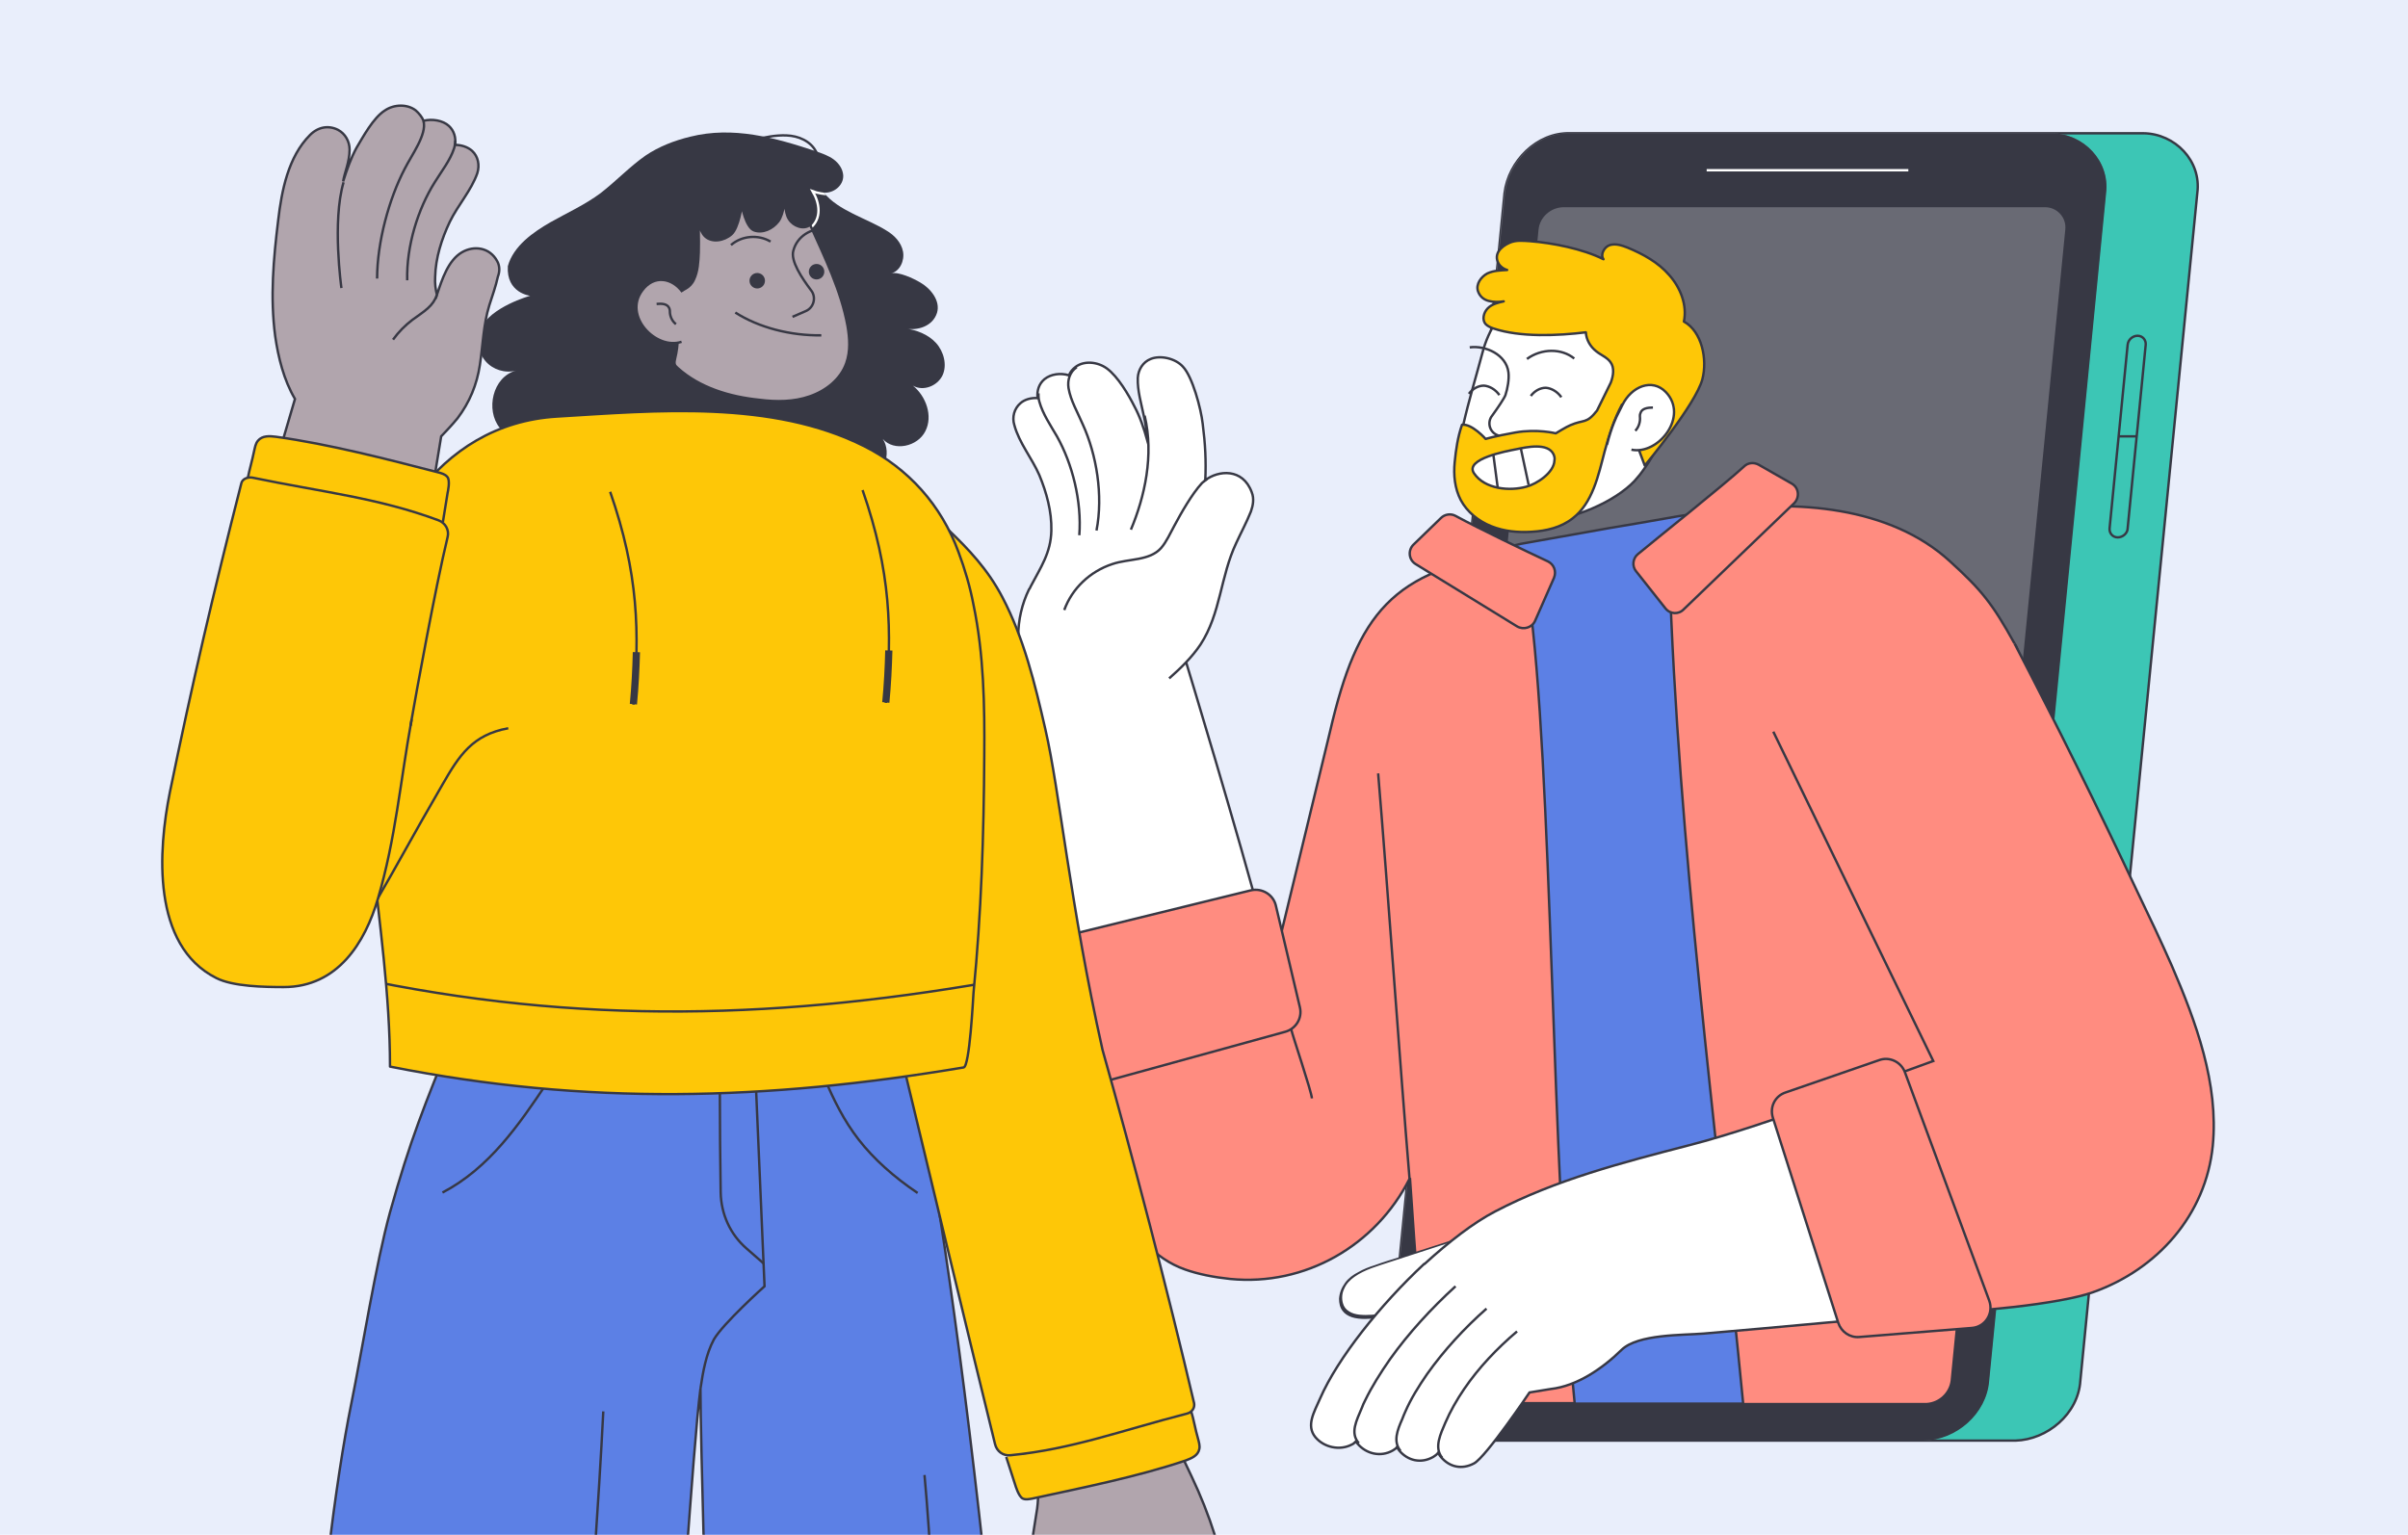 <svg xmlns="http://www.w3.org/2000/svg" xmlns:xlink="http://www.w3.org/1999/xlink" id="Calque_1" x="0px" y="0px" viewBox="0 0 560 357" style="enable-background:new 0 0 560 357;" xml:space="preserve"><style type="text/css">	.st0{fill:#E9EEFB;}	.st1{fill:none;stroke:#373844;stroke-width:0.553;stroke-miterlimit:10;}	.st2{fill:#3CC6B5;stroke:#373844;stroke-width:0.559;stroke-miterlimit:10;}	.st3{fill:#696A74;}	.st4{fill:none;stroke:#373844;stroke-width:0.559;stroke-miterlimit:10;}	.st5{fill:#373844;}	.st6{fill:none;stroke:#FFFFFF;stroke-width:0.559;stroke-miterlimit:10;}	.st7{fill:#FFFFFF;stroke:#373844;stroke-width:0.559;stroke-miterlimit:10;}	.st8{fill:#5C80E5;stroke:#373844;stroke-width:0.559;stroke-miterlimit:10;}	.st9{fill:none;}	.st10{fill:#FF8C80;stroke:#373844;stroke-width:0.559;stroke-miterlimit:10;}	.st11{fill:#FFFFFF;}	.st12{fill:#FEC707;stroke:#373844;stroke-width:0.559;stroke-linejoin:round;}	.st13{clip-path:url(#SVGID_00000177451381613531465430000009694544955885070742_);}	.st14{fill:#B1A5AD;stroke:#373844;stroke-width:0.559;stroke-miterlimit:10;}	.st15{fill:#5C80E5;}	.st16{clip-path:url(#SVGID_00000123432113710319007780000001057409871919652754_);}	.st17{fill:#B1A5AD;}	.st18{fill:#FEC707;}	.st19{clip-path:url(#SVGID_00000049925881115662725940000005242370357061343377_);}	.st20{fill:none;stroke:#373844;stroke-width:1.678;stroke-miterlimit:10;}	.st21{fill:none;stroke:#373844;stroke-width:0.559;stroke-linejoin:round;}</style><rect class="st0" width="560" height="357"></rect><path class="st1" d="M149,77.2c0,0-2.2-3.1-0.6-6.9c0.2-0.5,1.5-2.3,3-2.9c0.2-0.1,0.5-0.1,0.7-0.2c1.9-0.2,3.7,0.6,4.9,2l0.9,1.1 c0,0,1.3-0.5,4-1.9l-4.6-9.9c2.3,1.4,4.9,2.7,7.7,1.8c1.2-0.4,2.2-1.3,2.6-2.5c0.8-2.1-0.6-3.8-1.9-5.2c1.8,1.4,3.7,2.7,5.9,3.3 c2.2,0.6,4.7,0.4,6.4-1.1c1.7-1.5,2-4.5,0.4-6c1.1,2,3.2,3.3,5.5,3.4c4.3,0.2,7.9-3.7,6-7.9c-0.7-1.6-2.2-2.9-3.9-3.3 c2-0.7,4.3-1.7,4.3-4c0-0.6-0.2-1.1-0.5-1.7c-1.3-2.5-4.1-3.7-6.9-3.8c-2.5-0.1-5,0.4-7.4,1c-5.6,1.4-13.7,3.3-19.4,4.6"></path><g>	<g>		<g>			<path class="st2" d="M468.7,335.1H335.2c-7.6,0.2-13.1-6.6-12.5-13.9c9.1-92.1,18.2-184.2,27.2-276.3c0.9-7.4,7.5-14.1,15.2-13.9    h133.4c7.3,0.1,13.5,6.4,12.5,13.9c-9.1,92.1-18.2,184.2-27.2,276.3C483.3,328.9,476.1,334.9,468.7,335.1z"></path>			<path class="st3" d="M447.3,335.1H335.2c-7.6,0.2-13.1-6.6-12.5-13.9c9.1-92.1,18.2-184.2,27.2-276.3c0.9-7.4,7.5-14.1,15.2-13.9    h112.1c7.3,0.1,13.5,6.4,12.5,13.9c-9.1,92.1-18.2,184.2-27.2,276.3C461.9,328.9,454.7,334.9,447.3,335.1L447.3,335.1z"></path>			<g>				<path class="st2" d="M492.5,125L492.5,125c-1.2,0-2-1-1.9-2.1l4.2-42.7c0.1-1.2,1.2-2.1,2.3-2.1l0,0c1.2,0,2,1,1.9,2.1     c-1.4,14.2-2.8,28.5-4.2,42.7C494.8,124,493.7,125,492.5,125z"></path>				<path class="st4" d="M492.7,101.5h4.3"></path>			</g>			<path class="st5" d="M475.6,48.2c2.8,0,5,2.4,4.7,5.2c-8.8,89.3-17.6,178.6-26.4,267.8c-0.3,2.9-2.8,5.1-5.7,5.2H336.1    c-2.8,0-5-2.4-4.7-5.2c8.8-89.3,17.6-178.6,26.4-267.8c0.3-2.9,2.8-5.1,5.7-5.2L475.6,48.2 M477.3,31H365.2    c-7.7-0.2-14.3,6.5-15.2,13.9c-9.1,92.1-18.2,184.2-27.2,276.3c-0.6,7.2,4.9,14.1,12.5,13.9h112.1c7.5-0.1,14.6-6.2,15.2-13.9    c9.1-92.1,18.2-184.2,27.2-276.3C490.7,37.4,484.5,31.1,477.3,31L477.3,31L477.3,31z"></path>			<path class="st6" d="M443.8,39.6h-46.9"></path>		</g>		<g>			<g>				<path class="st7" d="M271.9,157.8c2.7-2.4,5.3-4.9,7.3-7.9c4.7-7.2,4.6-15.8,8.3-23.6c1.1-2.4,2.4-4.8,3.4-7.3     c0.5-1.4,0.8-3,0.2-4.5c-2.1-5.7-7.8-5.1-10.8-2.8c0.2-4.5,0-8.4-0.6-13.1c-0.4-3.6-2.4-11-4.6-13.3c-1.8-2-5.3-2.7-7.5-1.8     c-1.8,0.7-2.9,2.5-3,4.4c-0.1,3,0.8,5.9,1.4,8.8c0.4,1.8,0.7,3.7,0.8,5.7c-0.8-2.8-1.7-5.5-3-7.9c-1.3-2.6-3.8-6.9-6.4-8.8     c-2.2-1.6-5.3-1.8-7.2-0.4c-0.7,0.5-1.3,1.2-1.6,2c-2-0.6-4.2-0.3-5.7,0.9c-1.3,1.1-1.8,2.7-1.6,4.4c-1.5-0.1-3,0.3-4,1.2     c-1.4,1.2-2,3.2-1.4,5.1c1.1,4.1,4.1,7.7,5.8,11.6c1.7,4.1,2.9,8.5,2.8,12.9c-0.1,5.2-2.5,8.6-4.8,13c-0.1,0.2-0.2,0.5-0.4,0.7     c-3.3,6.8-3.3,14.7-0.2,21.7c0.9,11.4,1.4,16.3,2.7,27.7c2,18.2,3.1,32.9,7.9,50.6c2.7,10,44.4-20,44.4-20     c-6.1-23.1-18.3-63.2-18.3-63.2"></path>				<path class="st4" d="M241.5,91.5c0,0.6,0,1.2,0.2,1.9c0.8,2.9,2.6,5.5,4.1,8.1c3.6,6.4,5.8,15.1,5.2,23"></path>				<path class="st4" d="M250.4,85.4c-1.6,1.1-2.2,3-1.9,4.9c0.5,2.9,2.1,5.6,3.3,8.4c3.2,7,4.8,16.5,3.2,24.7"></path>				<path class="st4" d="M266.2,96.7c2.2,9.2,0,18.9-3.2,26.5"></path>				<path class="st4" d="M280.7,111.4c-0.4,0.3-0.8,0.6-1.2,1c-2.3,2.5-4.8,6.9-6.4,9.9c-1,1.8-1.8,3.7-3.1,5.2     c-2.7,3-7.5,2.4-11.3,3.7c-5.2,1.7-9.4,5.7-11.2,10.7"></path>			</g>			<g>				<path class="st8" d="M453.9,321.2c4.1-41.3,8.1-82.6,12.2-123.8c-7.8-50.2-23.3-87.1-78.2-76.9c-4.6,0.8-9.1,1.6-13.4,2.3     l-20.8,3.7c-47.1,10.8-29.4,15.8-17.7,200h112.1C451.1,326.4,453.5,324.1,453.9,321.2L453.9,321.2z"></path>				<g>					<path class="st9" d="M331.5,322.7c0-0.4-0.1-0.9-0.1-1.3C331.3,321.8,331.4,322.2,331.5,322.7z"></path>					<path class="st10" d="M355.5,138.3c-0.9-6.5,2.8-10.9-3.7-9.8c-28,4.1-36.1,14.1-42.5,41.7l-15.1,62.4l-47.7-8.6      c0,0,4,26,5.2,30.9c3.7,15.9,9.4,35.3,23.9,40.4c3.1,1.1,6.7,1.8,10.5,2.2c17.4,1.7,33.8-7.7,41.7-23.3c0-0.1,0.1-0.1,0.1-0.2      c1,15.4,3.5,48.4,3.6,48.7c0.4,2.1,2.3,3.7,4.6,3.7h30.1C360.7,271.1,361.1,178.2,355.5,138.3L355.5,138.3z"></path>				</g>				<g>					<path class="st9" d="M468.5,172.6c-0.1,0.8-0.2,1.6-0.2,2.3C468.3,174.1,468.4,173.4,468.5,172.6z"></path>					<path class="st10" d="M453.9,321.2c4.8-48.8,9.6-97.5,14.4-146.3c0.1-0.8,0.1-1.5,0.2-2.3c0.5-4.9,1-9.9,1.5-14.8      c0.2-1.7,0.1-3.4-0.3-5.1c-0.3-1.1-0.6-2.1-1.2-3c-5.1-9.2-7.6-12.4-15.1-19.2c-13.9-12.7-35.7-14.3-54.3-11.7      c-6.4,0.9-11.1,6.5-10.9,13c2.1,65.4,10.9,129.6,17.2,194.8h42.7C451.1,326.4,453.5,324.1,453.9,321.2L453.9,321.2z"></path>				</g>			</g>			<path class="st10" d="M338.5,120c5.7,3.1,16.6,8.3,21.5,10.6c1.4,0.7,2,2.3,1.4,3.8l-4.4,10c-0.7,1.6-2.7,2.2-4.2,1.3l-23.6-14.5    c-1.6-1-1.8-3.2-0.5-4.5l6.4-6.2C336,119.6,337.4,119.4,338.5,120L338.5,120z"></path>			<path class="st10" d="M405.6,108.5c-4.8,4.4-20.5,16.9-24.7,20.4c-1.2,1-1.4,2.8-0.4,4l6.8,8.6c1.1,1.4,3.1,1.5,4.3,0.2    l25.7-24.7c1.3-1.4,1-3.6-0.6-4.5l-7.7-4.4C407.9,107.5,406.5,107.6,405.6,108.5L405.6,108.5z"></path>			<g>				<path class="st7" d="M383.5,107.4c5.5-8.8,8.4-24.1,1.8-32.6c-4.8-6.1-11.2-8.2-19-8.4c-3.1-0.1-9.7,1.3-12.4,2.7     c-4.6,2.4-7.8,7.8-9.1,12.8c-1.5,5.6-3.2,11.2-4.5,16.9c-0.8,3.6-1.4,7.2-0.9,10.8c2.8,19.2,31.7,11.8,40.7,2.3     c0.4-0.5,0.8-0.9,1.2-1.4C382.1,109.5,382.8,108.4,383.5,107.4z"></path>				<path class="st4" d="M366.1,83.4c-2.9-2.4-7.6-2.4-11,0.1"></path>				<path class="st11" d="M352,86.4c0.2,1.6-1.4,4-1.9,5.5c-0.3,0.8-1.8,3-3.1,4.8c-1.2,1.5-0.6,3.8,1.2,4.5l2,0.9"></path>				<path class="st4" d="M341.8,80.8c3.7-0.5,8.5,1.7,9,5.8c0.2,1.6-0.2,3.8-0.7,5.3c-0.3,0.8-1.8,3-3.1,4.8     c-1.2,1.5-0.6,3.8,1.2,4.5l2,0.9"></path>				<path class="st12" d="M377.2,94.1c-1.8,3.4-3,7.1-4,10.8c-1.5,5.7-2.8,12.1-7.5,15.7c-2.7,2.1-6.1,2.9-9.5,3.1     c-3.2,0.2-6.4-0.1-9.4-1.3c-3-1.2-5.6-3.3-7.1-6.1c-1.4-2.7-1.7-5.8-1.4-8.8c0.3-3,0.7-5.8,1.7-8.7c2.3-0.3,5.5,3.3,5.5,3.3     s1.9-0.6,6.9-1.5c5.1-0.9,9.4,0.2,9.4,0.2s2.6-1.6,3.4-1.9c3.2-1.4,3.7-0.2,6.2-3.4l3.2-6.5c0.6-1.6,0.9-3.5-0.1-4.8     c-0.8-1.1-2.2-1.6-3.3-2.5c-1.4-1.1-2.3-2.7-2.4-4.4c-6.5,0.8-15.3,1.2-21.5-0.9c-0.6-0.2-1.3-0.5-1.8-1c-0.9-1-0.5-2.7,0.5-3.7     c1-1,2.4-1.3,3.7-1.6c-1.2,0.2-2.3,0.2-3.5-0.1s-2.1-1.1-2.5-2.3c-0.5-1.6,0.7-3.3,2.2-4.1c1.5-0.7,3.1-0.7,4.6-0.8     c-0.8-0.2-1.6-0.8-2-1.5c-1.2-2.2,0.5-3.9,2.5-4.8c1.5-0.7,3.2-0.5,4.8-0.4c5.3,0.4,12.3,1.8,17.1,4.2c-0.8-1.1,0.2-2.9,1.5-3.3     c1.4-0.4,2.8,0.1,4.1,0.6c3.6,1.5,7.1,3.4,9.7,6.4c2.6,2.9,4.2,7,3.4,10.8c4.2,2.3,5.5,8.8,4.3,13.4     c-1.5,5.8-13.4,20.1-13.4,20.1L377.2,94.1L377.2,94.1z"></path>				<path class="st11" d="M379.4,104.6c6.3,1.3,13.9-8.4,8-13.4c-3.4-2.8-6.8-2.1-8.9,1.6"></path>				<path class="st7" d="M379.4,104.6c6.3,1.3,13.4-7.8,8-13.4c-3.2-3.3-8-1.3-10.1,3l-1.2,2.4c0,0-1.3,2.5-2.4,6.9"></path>				<path class="st4" d="M380.3,100.2c0.7-0.7,1.1-1.8,1.1-2.8c0-0.4-0.1-0.9,0.1-1.3c0.3-1.1,1.7-1.3,2.9-1.3"></path>				<path class="st7" d="M361.3,105.7c-1.3-2.8-6.3-1.7-8.7-1.2c-2,0.4-12.1,2.2-9.8,5.6c2.5,3.7,8.3,4.2,12.2,3.1     c2.3-0.6,6.4-3.2,6.5-6.1C361.6,106.6,361.5,106.2,361.3,105.7z"></path>				<line class="st4" x1="353.7" y1="104.4" x2="355.5" y2="112.8"></line>				<line class="st4" x1="347.3" y1="105.8" x2="348.3" y2="113.4"></line>				<path class="st4" d="M356,92.1c0.9-1.2,2.2-1.9,3.5-1.9c1.3,0.1,2.7,0.9,3.6,2.2"></path>				<path class="st4" d="M341.6,91.6c0.9-1.2,2.2-1.9,3.5-1.9c1.3,0.1,2.7,0.9,3.6,2.2"></path>			</g>			<g>				<path class="st11" d="M348.3,287.8c1.5,1.8,1.9,5,1.2,6.8c-1.3,3.7-5.4,5.4-9.2,6.6c-5.2,1.6-10.4,3-15.7,4.1     c-3.7,0.8-13.3,3-12.8-3.7c0.3-4.2,4.9-6.1,8.4-7.3c7.9-2.6,15.8-5.1,23.7-7.6c0.6-0.2,1.2-0.4,1.8-0.3     C346.8,286.5,347.7,287,348.3,287.8z"></path>				<path class="st5" d="M348.1,288c0.9,1.1,1.3,2.6,1.4,4c0,0.7,0,1.3-0.1,2c-0.2,0.7-0.4,1.3-0.8,1.8c-1.6,2.5-4.5,3.8-7.1,4.7     c-1.8,0.6-3.5,1.1-5.3,1.6c-1.9,0.5-3.9,1.1-5.8,1.5c-2.7,0.7-5.5,1.3-8.3,1.8c-2,0.4-4,0.6-6,0.4c-0.8-0.1-1.7-0.3-2.4-0.8     c-0.7-0.4-1.2-1.1-1.4-1.9c-0.3-1.1-0.2-2.3,0.3-3.3c0.5-1.2,1.4-2.1,2.4-2.8c2.4-1.7,5.4-2.5,8.1-3.4c3.9-1.3,7.8-2.5,11.7-3.8     c2-0.6,3.9-1.3,5.9-1.9c1-0.3,2-0.6,2.9-0.9c0.9-0.3,1.8-0.6,2.7-0.4C347,287,347.6,287.4,348.1,288c0.2,0.3,0.6-0.1,0.4-0.4     c-0.5-0.6-1.2-1.1-2-1.3c-0.4-0.1-0.9-0.2-1.4-0.1c-0.5,0.1-1,0.2-1.5,0.4c-2,0.6-4,1.3-6,1.9c-4,1.3-8.1,2.6-12.1,3.9     c-1.9,0.6-3.9,1.2-5.8,1.9c-1.3,0.4-2.6,0.9-3.8,1.6c-1.2,0.6-2.3,1.4-3.1,2.5s-1.3,2.3-1.4,3.7c0,1,0.2,2,0.8,2.8     c0.5,0.7,1.3,1.2,2.2,1.5c0.9,0.3,2,0.4,3,0.4c1.1,0,2.2-0.1,3.2-0.2c2.4-0.3,4.7-0.9,7.1-1.4c4-0.9,8-2,12-3.2     c2.9-0.9,6-1.9,8.2-4.2c1-1,1.8-2.3,2.1-3.7c0.2-1.4,0.1-3-0.4-4.4c-0.3-0.7-0.6-1.3-1.1-1.9c-0.1-0.1-0.3-0.1-0.4,0     C348,287.7,348,287.9,348.1,288L348.1,288z"></path>			</g>			<path class="st7" d="M440.6,250c0,0-29,11.6-47.8,16.4c-15.4,4-31,8-45.1,15.4c-5,2.6-10.7,7-16.4,12.2l-0.1,0    c-10.2,9.5-20.1,21.9-24.2,31.3c-1.4,3.2-3.3,6.3-1.1,9c2,2.4,5.7,3.2,8.5,1.7c0.3-0.1,0.6-0.4,0.9-0.7c0.1,0.2,0.2,0.3,0.4,0.5    c2,2.4,5.4,3.2,8.2,1.6c0.3-0.2,0.7-0.4,1-0.8c0.1,0.3,0.3,0.5,0.5,0.8c2,2.4,5.1,3.1,7.9,1.5c0.3-0.2,0.8-0.5,1.2-1    c0.1,0.3,0.3,0.7,0.6,1c2,2.4,4.9,3,7.7,1.5c2.8-1.5,12.9-16.5,12.9-16.5c0,0,3.7-0.6,4.9-0.8c6.2-0.7,12.1-4.8,16.5-9.1    c3.8-3.7,14.2-3.4,19.1-3.8c7.9-0.6,61.7-5.6,61.7-5.6L440.6,250L440.6,250z"></path>			<path class="st4" d="M338.5,299.2c-5.6,5.1-11,11-15.2,16.9c-2.3,3.3-4.3,6.5-5.8,9.6c-0.3,0.6-0.6,1.2-0.8,1.8    c-1.2,2.9-2.8,5.8-0.7,8.2"></path>			<path class="st4" d="M345.7,304.4c-5.1,4.5-9.9,9.7-13.8,15.2c-2,2.9-3.8,5.8-5.1,8.8c-0.2,0.5-0.5,1.1-0.7,1.7    c-1.1,2.5-2.2,5.2-0.4,7.4"></path>			<path class="st4" d="M352.8,309.7c-4.6,3.9-8.9,8.4-12.3,13.4c-1.7,2.5-3.2,5.1-4.4,7.9c-1,2.4-2.7,5.7-0.7,8.1"></path>			<path class="st10" d="M412.4,170.2l37.2,76.6l-17.9,6.5l17.7,52c9,0,29.4-1.9,37.3-4.7c15-5.3,26.3-18,27.9-34.1    c1.4-14.4-3.9-28.8-9.5-41.8c-2.6-5.9-5.3-11.6-8.1-17.4c-9.1-19.4-18.6-38.6-28.5-57.6"></path>			<path class="st10" d="M458.5,308.9l-26.1,2.1c-2.2,0.2-4.2-1.2-4.9-3.3l-15.2-47.7c-0.8-2.5,0.5-5.1,3-5.9l21.7-7.5    c2.4-0.9,5.1,0.4,6,2.8l19.6,53.1C463.7,305.5,461.7,308.7,458.5,308.9L458.5,308.9z"></path>			<path class="st10" d="M245.7,249.2l-3.6-25.7c-0.3-2.4,1.2-4.7,3.6-5.3l45.2-11.1c2.6-0.6,5.2,1,5.8,3.5l5.6,23.7    c0.6,2.5-0.9,5-3.4,5.7l-47.2,13C249,253.9,246.1,252,245.7,249.2L245.7,249.2z"></path>			<path class="st4" d="M327.8,274.2c-2.3-27.6-5-66.7-7.3-94.3"></path>			<path class="st4" d="M300.3,239.5c0.3,1.4,4.7,14.4,4.8,16"></path>		</g>	</g>	<g>		<g>			<g>				<path class="st5" d="M217.7,79.8c-1.8-2-4.6-3.1-7.3-3.4c3,0.6,6.5-0.5,7.5-3.6c0.9-2.9-1.6-5.8-3.9-7.1     c-1.5-0.9-5.1-2.6-6.8-2.1c2.1-0.5,3.2-3,2.8-5.1s-2-3.8-3.9-4.9c-4.5-2.8-11.2-4.6-14.5-8.8c2.2,0.2,4.6-1.6,4.5-4     c-0.1-1.5-1-2.8-2.2-3.7c-1.2-0.9-2.7-1.4-4.1-1.9c-9.6-3.2-19.3-5.9-29.3-3.4c-3.7,0.9-7.3,2.3-10.4,4.4     c-3.7,2.6-6.8,5.9-10.4,8.7c-3.6,2.7-7.8,4.6-11.7,6.8c-4,2.3-8.6,5.5-9.9,10.2c-0.4,6.3,5.2,6.9,5.2,6.9s-9.4,2.6-11.6,7.8     c-1,2.4-0.5,5.4,1.2,7.4c1.7,2,4.6,2.9,7.1,2.2c-5.5,1.5-7.1,9.2-3.8,13.3c2.9,3.6,9.4,4.1,13.3,2.2c-2.2,4.1-0.1,9.9,4.1,11.7     c4.3,1.8,9.9-0.7,11.4-5.1c-0.9,4,2.1,8.5,6.1,9.3c4,0.8,8.4-2.2,9.2-6.3c0.2,4.2,4.4,7.7,8.5,7.3c4.2-0.4,7.5-4.8,6.9-8.9     c1.5,2.5,3,5.2,5.7,6.3c2.7,1.1,6.6,0.9,8.9-0.9c2.3-1.8,3.3-5.8,1.8-8.3c1.1,3.9,5.7,6.5,9.6,5.2c3.8-1.3,5.8-6.5,3.6-9.9     c2.6,3,8.1,1.8,9.9-1.8c1.8-3.5,0.2-8.1-2.9-10.6c2.4,1.4,5.7,0.1,6.9-2.4C220.3,84.9,219.5,81.8,217.7,79.8L217.7,79.8z"></path>				<g>					<defs>						<path id="SVGID_1_" d="M217.7,79.8c-1.8-2-4.6-3.1-7.3-3.4c3,0.6,6.5-0.5,7.5-3.6c0.9-2.9-1.6-5.8-3.9-7.1       c-1.5-0.9-5.1-2.6-6.8-2.1c2.1-0.5,3.2-3,2.8-5.1s-2-3.8-3.9-4.9c-4.5-2.8-11.2-4.6-14.5-8.8c2.2,0.2,4.6-1.6,4.5-4       c-0.1-1.5-1-2.8-2.2-3.7c-1.2-0.9-2.7-1.4-4.1-1.9c-9.6-3.2-19.3-5.9-29.3-3.4c-3.7,0.9-7.3,2.3-10.4,4.4       c-3.7,2.6-6.8,5.9-10.4,8.7c-3.6,2.7-7.8,4.6-11.7,6.8c-4,2.3-8.6,5.5-9.9,10.2c-0.4,6.3,5.2,6.9,5.2,6.9s-9.4,2.6-11.6,7.8       c-1,2.4-0.5,5.4,1.2,7.4c1.7,2,4.6,2.9,7.1,2.2c-5.5,1.5-7.1,9.2-3.8,13.3c2.9,3.6,9.4,4.1,13.3,2.2       c-2.2,4.1-0.1,9.9,4.1,11.7c4.3,1.8,9.9-0.7,11.4-5.1c-0.9,4,2.1,8.5,6.1,9.3c4,0.8,8.4-2.2,9.2-6.3c0.2,4.2,4.4,7.7,8.5,7.3       c4.2-0.4,7.5-4.8,6.9-8.9c1.5,2.5,3,5.2,5.7,6.3c2.7,1.1,6.6,0.9,8.9-0.9c2.3-1.8,3.3-5.8,1.8-8.3c1.1,3.9,5.7,6.5,9.6,5.2       c3.8-1.3,5.8-6.5,3.6-9.9c2.6,3,8.1,1.8,9.9-1.8c1.8-3.5,0.2-8.1-2.9-10.6c2.4,1.4,5.7,0.1,6.9-2.4       C220.3,84.9,219.5,81.8,217.7,79.8L217.7,79.8z"></path>					</defs>					<clipPath id="SVGID_00000164505755753250076920000009101734893683926701_">						<use xlink:href="#SVGID_1_" style="overflow:visible;"></use>					</clipPath>					<g style="clip-path:url(#SVGID_00000164505755753250076920000009101734893683926701_);">						<path class="st6" d="M188.4,53.1c2.8-2.3,2.2-5.9,0.6-8.6c1,0.4,2.9,0.7,4,0.7"></path>					</g>				</g>			</g>			<path class="st14" d="M172.5,47.7c0,0,0.9,5.2,2.9,5.9s4.3-0.4,5.6-2.1c1.3-1.7,1.6-5.8,1.6-5.8s-0.2,3.7,0.9,5.3    c1,1.6,3.4,2.5,4.9,1.3c3.4,7.6,7.2,15.3,8.7,23.5c0.5,2.9,0.7,5.9-0.3,8.7c-1.3,3.7-4.7,6.4-8.5,7.7c-3.7,1.3-7.8,1.3-11.7,0.8    c-6.9-0.7-13.9-2.8-19-7.4c-0.3-0.3-0.6-0.5-0.7-0.9c-0.1-0.4,0-0.9,0.1-1.3c0.8-3.2,0.8-6.5,0.2-9.8c-0.3-1.7-1.4-3.8,0.1-5.1    s3.1-1.3,4.1-3.5c0.9-1.9,1-4.1,1.1-6.3c0.1-2.9-0.1-7.8-0.1-7.8s0.2,2.8,1.6,4.1c1.6,1.5,4.4,1,6.1-0.5S172.5,47.7,172.5,47.7    L172.5,47.7z"></path>			<path class="st4" d="M192,53.1c-3.4,0-6.6,1.8-7.5,5.2c-0.7,2.4,2,6.4,4.1,9.2c1.3,1.6,0.7,4.1-1.3,4.9l-3,1.3"></path>			<path class="st14" d="M158.7,67.9c-2.4-3.3-6.6-4-9.3-0.4c-4.6,6,3.2,14,9.1,12"></path>			<path class="st4" d="M157.2,75.4c-0.8-0.6-1.3-1.6-1.4-2.6c0-0.4,0-0.8-0.2-1.2c-0.5-1-1.8-1-2.9-0.9"></path>			<path class="st4" d="M170,57c2.5-2.2,6.4-2.5,9.2-0.8"></path>			<circle class="st5" cx="176.1" cy="65.3" r="1.8"></circle>			<circle class="st5" cx="189.9" cy="63.2" r="1.8"></circle>			<path class="st4" d="M171,72.7c5.5,3.5,12.8,5.4,20,5.3"></path>		</g>		<g>			<path class="st15" d="M162.9,323c0,6.9,0.4,22,0.9,41.4l65-2.4c-5.9-53.8-12.5-98.9-17.8-117.7l-105.7-3.5    c-6.5,16.1-9.9,24.3-14.6,41.2c-3.3,12-6.5,32.2-9,44.5c-1.9,9.3-3.7,21.4-5.4,35.2l83.2,2.2C160.7,347.7,162,329.8,162.9,323    L162.9,323z"></path>			<g>				<defs>					<path id="SVGID_00000080888354112453949980000016821107366450902697_" d="M162.9,323c0,6.9,0.4,22,0.9,41.4l65-2.4      c-5.9-53.8-12.5-98.9-17.8-117.7l-105.7-3.5c-6.5,16.1-9.9,24.3-14.6,41.2c-3.3,12-6.5,32.2-9,44.5c-1.9,9.3-3.7,21.4-5.4,35.2      l83.2,2.2C160.7,347.7,162,329.8,162.9,323L162.9,323z"></path>				</defs>				<clipPath id="SVGID_00000016773203660495759520000007100924493165797042_">					<use xlink:href="#SVGID_00000080888354112453949980000016821107366450902697_" style="overflow:visible;"></use>				</clipPath>				<g style="clip-path:url(#SVGID_00000016773203660495759520000007100924493165797042_);">					<path class="st4" d="M127.2,251.9c-6.5,9.7-13.4,19.8-24.3,25.5"></path>					<path class="st4" d="M191.8,251c2.1,4.8,4.4,9.6,7.9,14.1c3.5,4.5,8.2,8.7,13.7,12.4"></path>					<path class="st4" d="M140.3,328.3c-0.5,10.2-1.3,22.7-2.2,36.2"></path>					<path class="st4" d="M215,343.1c0.7,7.5,1.3,16.7,1.9,26.7"></path>					<path class="st4" d="M167.4,252.8c0,8.5,0.1,18.1,0.2,24.6c0.1,5,2.2,9.7,6,13l4,3.5"></path>					<path class="st4" d="M162.9,323c0.6-4,1.3-8,3.1-11.4c2.1-3.7,11.8-12.4,11.8-12.4l-2-46.5"></path>				</g>			</g>			<path class="st4" d="M162.9,323c0,6.9,0.4,22,0.9,41.4l65-2.4c-5.9-53.8-12.5-98.9-17.8-117.7l-105.7-3.5    c-6.5,16.1-9.9,24.3-14.6,41.2c-3.3,12-6.5,32.2-9,44.5c-1.9,9.3-3.7,21.4-5.4,35.2l83.2,2.2C160.7,347.7,162,329.8,162.9,323    L162.9,323z"></path>		</g>		<g>			<g>				<path class="st17" d="M277.1,343.4l-1.8-3.8c-2.7-4.2-7.4-7.8-12.3-8.9c-4.9-1.1-10.2-0.2-14.4,2.5c-3,2.3-4.3,3.2-6,6.6     c-1.2,2.5-1,8.4-1.4,11.1c-1.6,10.1-3.2,20.2-4.3,30.4c-0.2,2.1-0.4,4.2,0.3,6.1s2.5,3.7,4.5,3.6c1.2,0,2.2-0.6,3.1-1.4     c4-3.5,4-10.2,7-14.3c1.2-1.7,4-1.1,4.4,1c1.1,6-2.5,17.4-3.9,20.5c-1.4,3-0.1,6.6,2.9,8c0.5,0.2,1.1,0.4,1.6,0.5     c0.4,0.1,0.9,0.1,1.3,0.1c0.4,1.4,1.4,2.7,2.8,3.5c0.7,0.4,1.5,0.6,2.3,0.7c2.2,0.2,4.4-0.7,5.6-2.7c0.6,0.4,1.3,0.8,2.1,0.9     c0.3,0.1,0.6,0.1,1,0.1c2.4,0.2,4.6-1.1,5.7-3.1c0.2,0.1,0.5,0.1,0.7,0.2c0,0,0.1,0,0.1,0c3.2,0.5,6.3-1.7,6.9-4.9     c0-0.2,0.1-0.3,0.1-0.5C288.8,379.9,285.7,361.5,277.1,343.4L277.1,343.4z"></path>				<path class="st4" d="M277.1,343.4l-1.8-3.8c-2.7-4.2-7.4-7.8-12.3-8.9c-4.9-1.1-10.2-0.2-14.4,2.5c-3,2.3-4.3,3.2-6,6.6     c-1.2,2.5-1,8.4-1.4,11.1c-1.6,10.1-3.2,20.2-4.3,30.4c-0.2,2.1-0.4,4.2,0.3,6.1s2.5,3.7,4.5,3.6c1.2,0,2.2-0.6,3.1-1.4     c4-3.5,4-10.2,7-14.3c1.2-1.7,4-1.1,4.4,1c1.1,6-2.5,17.4-3.9,20.5c-1.4,3-0.1,6.6,2.9,8c0.5,0.2,1.1,0.4,1.6,0.5     c0.4,0.1,0.9,0.1,1.3,0.1c0.4,1.4,1.4,2.7,2.8,3.5c0.7,0.4,1.5,0.6,2.3,0.7c2.2,0.2,4.4-0.7,5.6-2.7c0.6,0.4,1.3,0.8,2.1,0.9     c0.3,0.1,0.6,0.1,1,0.1c2.4,0.2,4.6-1.1,5.7-3.1c0.2,0.1,0.5,0.1,0.7,0.2c0,0,0.1,0,0.1,0c3.2,0.5,6.3-1.7,6.9-4.9     c0-0.2,0.1-0.3,0.1-0.5C288.8,379.9,285.7,361.5,277.1,343.4L277.1,343.4z"></path>			</g>			<path class="st12" d="M277,328.2c0.6,1.9,1,4.4,1.6,6.4c0.2,0.8,0.5,1.7,0.3,2.5c-0.3,1.5-1.8,2.1-3.1,2.6    c-11.2,3.8-24.3,6.4-35.8,8.9c-0.7,0.1-1.4,0.3-2.1,0c-1-0.4-1.8-3.2-1.8-3.2l-2.1-6.5"></path>			<path class="st12" d="M220.4,123.1c4.8,4.6,9.3,9.3,12.7,15.8c5,9.5,7.6,20.2,10,30.7c3.3,14.2,5.8,41.1,13.3,74.6    c7,24.8,15.3,56.6,21.3,82.2c0.2,1.1-0.5,2.1-1.6,2.4c-15.5,4-26.8,8.3-41.1,9.7c-1.7,0.2-3.2-0.9-3.6-2.6    c-3.4-13.6-21.2-87.7-21.2-87.7l-16.8-100.6"></path>		</g>		<g>			<path class="st18" d="M84.1,150.9c2.1-25.8,17.3-52.3,45.4-54c23.2-1.4,50-3.9,71.5,6.9c10.3,5.2,17.9,13.7,21.9,24.6    c1.5,4,2.7,8.1,3.5,12.3c2.4,11.5,2.6,23.4,2.5,35.1c-0.1,18.4-0.7,36.8-2.5,55.1c-0.1,1.4-0.9,17.2-2.3,17.4    c-46,7.7-87.6,8.9-133.4-0.2c0-16.7-2.5-33.5-4.2-50.1C84.8,181.6,82.4,171.5,84.1,150.9L84.1,150.9z"></path>			<g>				<defs>					<path id="SVGID_00000135652195654618619380000016007191873036810647_" d="M84.1,150.9c2.1-25.8,17.3-52.3,45.4-54      c23.2-1.4,50-3.9,71.5,6.9c10.3,5.2,17.9,13.7,21.9,24.6c1.5,4,2.7,8.1,3.5,12.3c2.4,11.5,2.6,23.4,2.5,35.1      c-0.1,18.4-0.7,36.8-2.5,55.1c-0.1,1.4-0.9,17.2-2.3,17.4c-46,7.7-87.6,8.9-133.4-0.2c0-16.7-2.5-33.5-4.2-50.1      C84.8,181.6,82.4,171.5,84.1,150.9L84.1,150.9z"></path>				</defs>				<clipPath id="SVGID_00000156581596047311824380000001798978956400426656_">					<use xlink:href="#SVGID_00000135652195654618619380000016007191873036810647_" style="overflow:visible;"></use>				</clipPath>				<g style="clip-path:url(#SVGID_00000156581596047311824380000001798978956400426656_);">					<path class="st4" d="M200.6,114c6.6,19,6.9,32.7,5.4,49.5"></path>					<path class="st4" d="M82.1,227.3c52.6,11.3,100.4,9.9,153.4,0.2"></path>					<path class="st20" d="M206.7,151.3c-0.1,3.9-0.3,8-0.7,12.1"></path>					<path class="st4" d="M86,212.2c8-13.8,8.9-15.9,16.9-29.7c3.9-6.8,7-11.6,15.3-13.1"></path>					<path class="st4" d="M141.9,114.4c6.6,19,6.9,32.7,5.4,49.5"></path>					<path class="st20" d="M148,151.7c-0.1,3.9-0.3,8-0.7,12.1"></path>				</g>			</g>			<path class="st21" d="M84.1,150.9c2.1-25.8,17.3-52.3,45.4-54c23.2-1.4,50-3.9,71.5,6.9c10.3,5.2,17.9,13.7,21.9,24.6    c1.5,4,2.7,8.1,3.5,12.3c2.4,11.5,2.6,23.4,2.5,35.1c-0.1,18.4-0.7,36.8-2.5,55.1c-0.1,1.4-0.9,17.2-2.3,17.4    c-46,7.7-87.6,8.9-133.4-0.2c0-16.7-2.5-33.5-4.2-50.1C84.8,181.6,82.4,171.5,84.1,150.9L84.1,150.9z"></path>		</g>		<g>			<g>				<path class="st14" d="M115.6,60.7c-1.7-3.1-5.3-3.7-8.2-2c-3.2,1.9-4.6,6.3-5.8,9.9c-0.3-1.3-0.5-2.7-0.4-4.2     c0.1-4.4,1.5-8.8,3.4-12.8c1.9-3.9,5-7.3,6.4-11.3c0.6-1.9,0.2-3.9-1.2-5.2c-1-0.9-2.5-1.4-4-1.4c0.3-1.6-0.2-3.3-1.4-4.4     c-1.4-1.3-3.9-1.7-5.9-1.2c-0.3-0.8-1.1-1.8-1.8-2.4c-1.9-1.5-5-1.5-7.2,0c-2.7,1.7-5.1,6.2-6.6,8.7c-1.3,2.4-2.2,5-3.1,7.8     c0.3-2,1.5-4.5,1.5-7.4c0-1.9-1-3.7-2.7-4.6c-2.2-1.1-4.6-0.7-6.5,1.2c-5.1,5.1-6.6,13-7.4,19.8c-1.1,9-1.9,17.9-0.7,27     c0.7,4.9,2,10.2,4.6,14.6l-18.4,62.7l39.9,22.2l12.5-76.2c0,0,2.7-2.8,3.8-4.2c2.8-3.7,4.5-7.8,5.2-12.4     c0.7-4.6,0.8-9.4,2.2-13.9c0.7-2.2,1.5-4.4,2-6.7C116.2,63.3,116.3,61.9,115.6,60.7L115.6,60.7z"></path>				<g>					<path class="st4" d="M105.9,32.7c0,0.6-0.1,1.2-0.3,1.8c-0.9,2.8-2.9,5.3-4.5,7.9c-3.9,6.2-6.6,14.8-6.4,22.8"></path>					<path class="st4" d="M98.5,28.2c0.8,3.1-2.8,7.9-4.4,11.1c-3.6,6.9-6.4,17-6.4,25.5"></path>					<path class="st4" d="M79.9,42.4c-2.7,9.1-0.5,24.6-0.5,24.6"></path>				</g>				<path class="st4" d="M101.6,68.6c-0.4,1.2-1.1,2.2-2.1,3.1c-1.1,1-2.4,1.8-3.6,2.7c-1.7,1.3-3.2,2.8-4.5,4.6"></path>			</g>			<path class="st12" d="M57.6,111.3c0.4-2,1.1-4.4,1.5-6.4c0.2-0.8,0.3-1.7,0.9-2.4c1-1.2,2.7-1.1,4.2-0.9    c12.3,1.7,25.8,5.2,37.8,8.3c0.7,0.2,1.5,0.4,2,1c0.8,0.8,0.1,3.7,0.1,3.7l-1.1,6.8"></path>			<g>				<path class="st12" d="M101.9,121c-14-5.2-26.8-6.5-43.2-9.9c-1.1-0.2-2.4,0.3-2.6,1.4c-6.5,25.5-11.4,46.5-16.6,71.8     c-2.7,13.4-4.3,35.6,10.8,43.2c3.9,2,11.3,2.1,15.7,2.1c12.5,0,18.9-10.3,21.9-20.6c4.1-13.9,5.2-27.3,7.8-41.5     c1-5.8,5.5-30.6,8.4-42.6C104.5,123.3,103.6,121.6,101.9,121L101.9,121z"></path>				<path class="st12" d="M95.7,167.5L95.7,167.5c-0.1,0.8-0.2,1.2-0.2,1.2L95.7,167.5z"></path>			</g>		</g>	</g></g></svg>